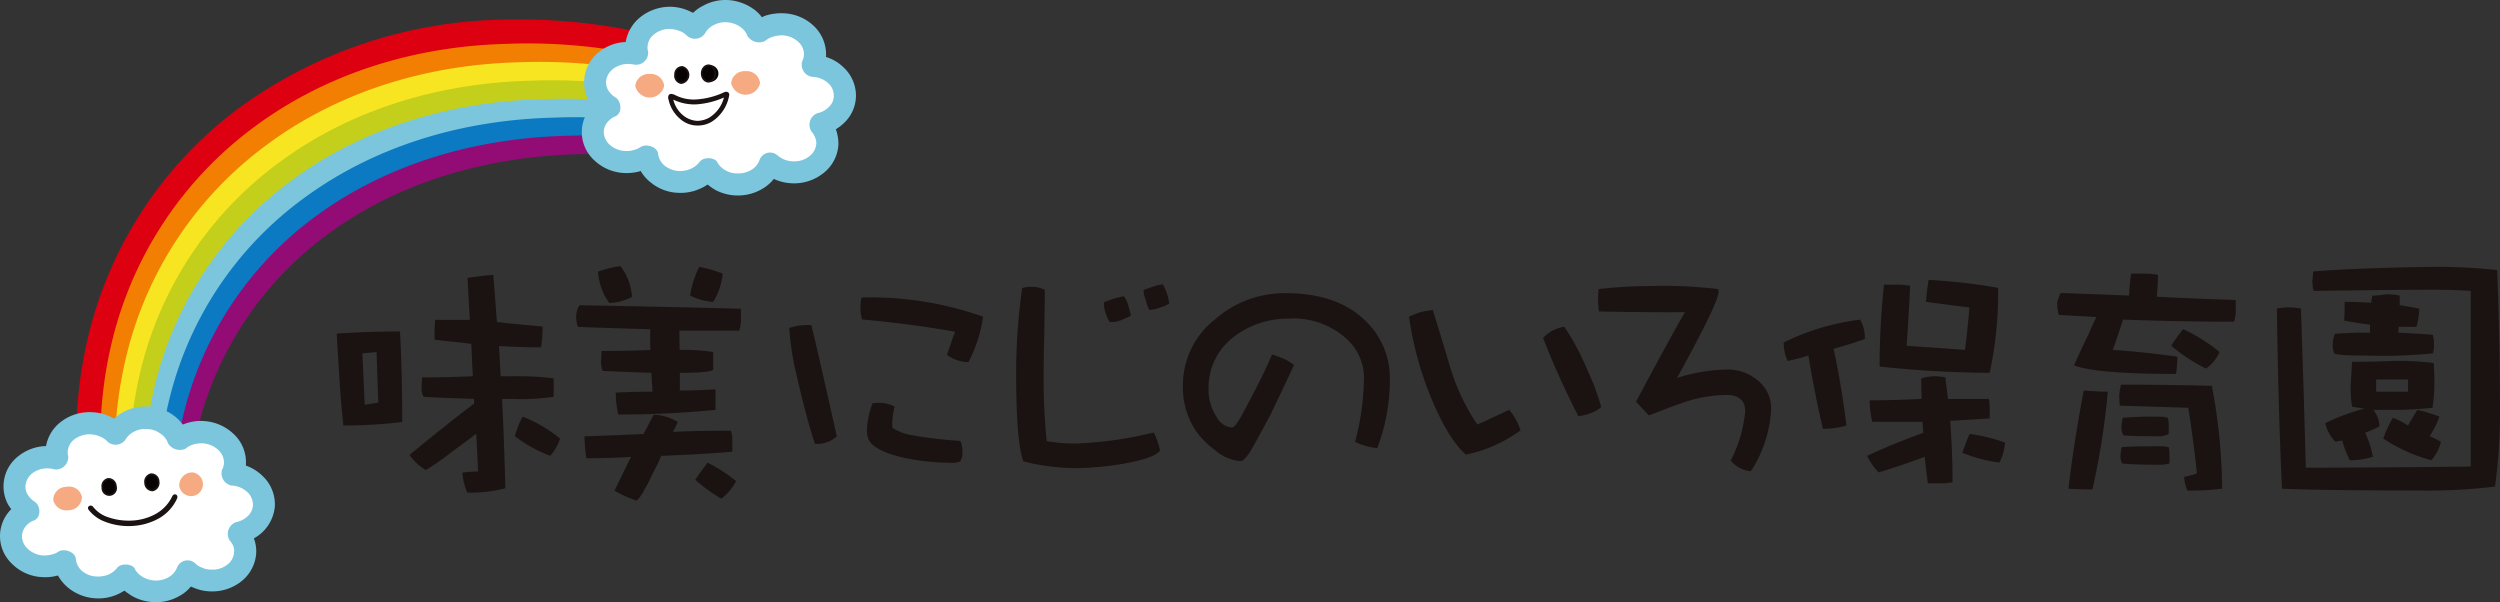 <svg id="グループ_165" data-name="グループ 165" xmlns="http://www.w3.org/2000/svg" xmlns:xlink="http://www.w3.org/1999/xlink" width="300" height="72.264" viewBox="0 0 300 72.264">
  <rect x="0" y="0" width="300" height="72.264" fill="#333333" stroke="none"/>
  <defs>
    <clipPath id="clip-path">
      <rect id="長方形_20" data-name="長方形 20" width="300" height="72.264" fill="none"/>
    </clipPath>
  </defs>
  <g id="グループ_13" data-name="グループ 13" clip-path="url(#clip-path)">
    <path id="パス_11" data-name="パス 11" d="M123.4,91.687h0c.056.979.14,2.659.2,3.639H125a34.185,34.185,0,0,1,4.955.252V97.79a27.3,27.3,0,0,1-5.039.252h-1.148c.168,3.359.308,7.39.392,10.721a16.849,16.849,0,0,1-4.563.531,7.156,7.156,0,0,1-.588-2.407,14.453,14.453,0,0,1,1.875-.14c-.056-1.288-.14-3.275-.224-4.507a2.678,2.678,0,0,0-.56.42c-.672.5-1.456,1.064-2.323,1.708a32.328,32.328,0,0,1-3.163,2.211,6.32,6.32,0,0,1-1.959-1.82c2.435-1.987,5.29-4.311,7.754-6.158a3.943,3.943,0,0,0-.028-.56c-2.3-.084-4.815-.168-6.046-.252a2.272,2.272,0,0,1-.224-1.176c0-.5.056-.9.056-1.148,1.568,0,4.087-.056,6.1-.14-.084-1.064-.14-2.855-.2-3.891-1.232-.168-3.191-.336-4.395-.5,0-.448-.028-.9,0-1.288,0-.364.056-.728.056-1.092H119.9c-.084-1.372-.2-3.527-.28-5.039,1.148-.168,2.155-.28,3.079-.364.168,1.652.308,4.031.448,5.654,1.484.2,3.807.392,5.486.56a15.669,15.669,0,0,1-.2,2.491c-1.456,0-3.639-.056-5.039-.168m2.855,8.482a9.84,9.84,0,0,0-.952,2.351,16.993,16.993,0,0,0,4.255,2.351,6.149,6.149,0,0,0,1.176-2.071,17.079,17.079,0,0,0-4.479-2.631M107,92.583h0l.28,6.158,1.624-.252-.2-6.075Zm4.787,8.23h0a59.627,59.627,0,0,1-7.054.42c-.364-2.8-.644-8.4-.812-11.029,2.435-.168,4.955-.252,7.586-.252.2,2.631.28,8.173.28,10.861M147.418,82.2h0a14.746,14.746,0,0,1,2.827.812A7.921,7.921,0,0,1,149.1,86.4a7.378,7.378,0,0,1-2.771-.756,11.7,11.7,0,0,1,1.092-3.443m-2.379,7.642h0c0,.756.028,1.54.028,2.323h.056a21.1,21.1,0,0,1,3.975.252v2.128c-.308.252-1.651.364-4,.364v2.127c1.372,0,2.8-.056,4.255-.14.028.364.028.728.028,1.148v1.315c-3.863.364-7.754.56-11.673.56a12.061,12.061,0,0,1-.308-2.631c1.456-.084,2.911-.112,4.423-.112-.056-.784-.112-1.54-.14-2.267-2.575-.084-4.507-.168-5.85-.224a3.3,3.3,0,0,1-.2-1.2,8.875,8.875,0,0,0,.056-1.2c1.708,0,3.667-.028,5.878-.112-.028-.784-.028-1.624-.028-2.491-2.883-.084-5.794-.168-8.678-.28a3.785,3.785,0,0,1-.2-1.428,2.553,2.553,0,0,1,.392-1.176q9.615.168,19.37.42v1.176a4.359,4.359,0,0,1-.2,1.456Zm-5.794,15.144c-.672,1.344-1.316,2.687-1.987,4.059a12.963,12.963,0,0,0,2.659,1.2,4.5,4.5,0,0,0,.98-1.428,9.664,9.664,0,0,0,.644-1.2c.28-.588.644-1.288,1.036-2.071.084-.252.2-.476.28-.672,2.883-.112,5.71-.252,8.538-.5v-1.316a4.034,4.034,0,0,0-.168-1.2c-2.351,0-4.675.028-6.97.14a9.707,9.707,0,0,0,.588-1.2,6.136,6.136,0,0,0-2.883-.868c-.42.783-.812,1.568-1.232,2.323-2.379.112-4.759.2-7.082.28a23.131,23.131,0,0,0,.224,2.631q2.729,0,5.374-.168m9.181.7h0a17.8,17.8,0,0,1,3.415,2.211,6.1,6.1,0,0,1-1.764,2.1,17.508,17.508,0,0,1-3.135-2.267c.448-.672.952-1.344,1.484-2.043m-10.469-23.6h0a6.864,6.864,0,0,1,1.4,3.695,5.832,5.832,0,0,1-2.743.728,7.4,7.4,0,0,1-1.344-3.751,14.457,14.457,0,0,1,2.687-.672m43.528,6.074a16.578,16.578,0,0,1-1.763,5.458,4.45,4.45,0,0,1-2.575-.868c.392-1.148.7-2.071.98-2.771-.728-.14-2.155-.392-4.339-.7-2.659-.364-4.927-.616-6.83-.784a5.282,5.282,0,0,1-.056-2.631,40.369,40.369,0,0,1,14.584,2.3m-2.491,16.1a1.925,1.925,0,0,1-.28,1.288,3.144,3.144,0,0,1-1.232.14,27.929,27.929,0,0,1-5.318-.56c-2.575-.559-4.059-1.344-4.451-2.295a3,3,0,0,1-.168-.98,10.026,10.026,0,0,1,.672-3.3,4.328,4.328,0,0,1,2.659.392,7.889,7.889,0,0,0-.28,2.547,6.143,6.143,0,0,0,2.435.9,49.507,49.507,0,0,0,5.71.672,2.48,2.48,0,0,1,.252,1.2m-15.06-1.736a3.651,3.651,0,0,1-2.631.9c-.784-2.463-1.512-5.207-2.183-8.174a34.426,34.426,0,0,1-.9-5.738,6.838,6.838,0,0,1,2.659-.336c.5,2.043,1.54,6.522,3.051,13.352m39.889-15.956a3.388,3.388,0,0,1-1.008.448,4.968,4.968,0,0,1-1.344.336c-.084,0-.252-.42-.476-1.232a3.422,3.422,0,0,1-.252-1.176l1.2-.42a4.128,4.128,0,0,1,1.12-.252,6.328,6.328,0,0,1,.756,2.3M199.2,88.02c0,.084-.336.252-1.064.532a2.638,2.638,0,0,1-1.428.252c-.084,0-.28-.392-.56-1.176a4.019,4.019,0,0,1-.168-1.176,11.4,11.4,0,0,1,2.407-.728,3.209,3.209,0,0,1,.532,1.148c.224.756.336,1.148.28,1.148m3.527,16.235a8.766,8.766,0,0,0-.756-2.183,46.859,46.859,0,0,1-9.1,1.316,19.316,19.316,0,0,1-3.751-.28,75.094,75.094,0,0,1-.364-8.342q0-1.638.084-4.871c.028-2.183.056-3.835.056-4.955a3.907,3.907,0,0,0-2.715-.2,71.9,71.9,0,0,0-.728,10.021c0,5.626.28,9.209.868,10.777a26.242,26.242,0,0,0,6.55.811,37.539,37.539,0,0,0,5.151-.476c2.659-.448,4.227-.98,4.7-1.624M230.3,95.8a23.04,23.04,0,0,1-1.512,8.146,7.59,7.59,0,0,1-2.659-.756,30.692,30.692,0,0,0,1.064-7.838,6.294,6.294,0,0,0-1.987-4.423,9.425,9.425,0,0,0-7.026-2.519,10.584,10.584,0,0,0-6.634,2.211,7.582,7.582,0,0,0-3,6.158,5.934,5.934,0,0,0,1.008,3.5,2.3,2.3,0,0,0,1.764,1.2c.28,0,.644-.448,1.12-1.316,1.624-2.968,2.883-5.458,3.723-7.446.308.084.756.252,1.344.476a5.146,5.146,0,0,1,1.288.784c-.336.756-1.288,2.771-2.883,6.1-1.148,2.1-1.875,3.471-2.267,4.114-.532.868-.952,1.316-1.26,1.316a5.193,5.193,0,0,1-3.023-1.288,10.574,10.574,0,0,1-2.183-2.127,9.281,9.281,0,0,1-1.708-5.654,10,10,0,0,1,3.863-7.95,12.618,12.618,0,0,1,8.482-3.135c4.2,0,7.418,1.148,9.685,3.443a9.473,9.473,0,0,1,2.8,7m25.361,3.219a4.045,4.045,0,0,1-1.232.728,5.944,5.944,0,0,1-1.512.364,98.613,98.613,0,0,1-4.227-9.377,4.25,4.25,0,0,1,2.547-1.344,29.411,29.411,0,0,1,2.771,5.207,26.613,26.613,0,0,1,1.652,4.423m-9.685,2.8a16.7,16.7,0,0,1-6.55,2.911q-2.141-1.89-4.2-6.886A39.991,39.991,0,0,1,232.6,88.16c.672-.28,1.12-.448,1.372-.532a14.954,14.954,0,0,1,1.484-.252c1.316,4.283,2.015,6.662,2.183,7.166a24.711,24.711,0,0,0,3.163,6.578c1.12-.5,2.379-1.092,3.807-1.764a6.734,6.734,0,0,1,1.372,2.464m30.064-2.6a4.189,4.189,0,0,0-1.624-3.415,5.534,5.534,0,0,0-3.667-1.288,20.471,20.471,0,0,0-5.99,1.008c3.3-6.018,4.983-9.461,4.983-10.329q0-.294-.084-.336a54.151,54.151,0,0,0-7.95-.364,57.687,57.687,0,0,0-6.354.364,12.268,12.268,0,0,0-.084,1.316c0,.2.028.644.112,1.372q6.172.126,10.329.084-1.974,3.4-5.878,10.749l1.54,1.651,2.827-1.091c.616-.224.924-.336.952-.336a16.544,16.544,0,0,1,5.486-1.036c1.54,0,2.3.644,2.3,1.987a16.238,16.238,0,0,1-1.735,5.878,3.455,3.455,0,0,0,2.407,1.288,14.818,14.818,0,0,0,2.435-7.5m7.5-7.194h0c.644,2.967,1.148,6.046,1.54,9.209a9.858,9.858,0,0,1-2.827.391c-.672-2.883-1.26-5.822-1.736-8.789a21.775,21.775,0,0,1-2.491.644,5.078,5.078,0,0,1-.476-2.211,28.425,28.425,0,0,1,9.181-2.743,4.535,4.535,0,0,1,.56,2.323c-1.26.448-2.519.84-3.751,1.176m18.727,2.883h0a128.489,128.489,0,0,1-13.212-.756,94.287,94.287,0,0,1,.532-9.825h1.652a8.1,8.1,0,0,1,1.484.14c-.112,2.407-.252,4.815-.42,7.194,2.239.168,4.591.308,7,.5.224-1.68.392-3.359.532-5.095q-2.393-.294-5.207-.672c.056-.868.168-1.763.308-2.631a65.571,65.571,0,0,1,8.342.952,45.274,45.274,0,0,1-1.008,10.189M294.1,98.042h0c0-.84-.028-1.652-.028-2.463a5.961,5.961,0,0,1,1.456-.252,5.746,5.746,0,0,1,1.428.14c.112.868.224,1.735.308,2.575h4.9a3.869,3.869,0,0,1,.112,1.063v1.288c-1.6.084-3.163.2-4.731.28.168,2.379.28,4.815.28,7.362a6.552,6.552,0,0,1-1.512.14h-1.456c-.14-1.064-.28-2.128-.364-3.191-1.847.7-3.695,1.316-5.542,1.876a7.182,7.182,0,0,1-1.372-1.987c2.071-.98,4.339-1.9,6.746-2.771-.056-.42-.084-.84-.112-1.316H288.19a10.313,10.313,0,0,1-.308-2.575q3.023,0,6.214-.168m5.766,4.2c-.224.532-.532,1.288-.868,2.267a18.8,18.8,0,0,0,4.451,1.176,6.161,6.161,0,0,0,.672-2.407,20.117,20.117,0,0,0-4.255-1.036M322.34,85.781h0c3.163.168,6.326.28,9.461.392V87.46a3.722,3.722,0,0,1-.2,1.316c-4.367,0-8.818-.084-13.324-.252-.42,1.316-.812,2.519-1.232,3.639,2.547.168,5.151.448,7.754.811a12.922,12.922,0,0,1-.168,2.072c-6.522,0-10.609-.364-12.233-1.036q.63-1.427,1.764-3.779.42-.966.924-2.015c-1.512-.084-3.023-.168-4.507-.252a4.654,4.654,0,0,1-.2-1.456,6.346,6.346,0,0,1,.392-1.176c2.743.084,5.486.2,8.23.308a25.526,25.526,0,0,1,.252-2.631h1.652a9.6,9.6,0,0,1,1.568.14c0,.784-.056,1.652-.14,2.631m-8.762,11.253h0c1.036.084,2.015.14,2.883.14a89.066,89.066,0,0,1-1.847,11.729c-1.008,0-1.959-.028-2.883-.084.5-4.115,1.12-8.034,1.848-11.785m15.368-.56h0a68.251,68.251,0,0,1,1.232,12.345,31.713,31.713,0,0,1-4.171.224,5.081,5.081,0,0,1-.392-1.652,8.243,8.243,0,0,0,1.54-.42c-.28-2.6-.616-5.234-1.036-7.866-2.771-.084-5.486-.168-8.23-.252-.028-.336-.056-.784-.056-1.288.028-.364.112-.756.2-1.232,3.975,0,7.614.056,10.917.14m-6.41,3.7a41.935,41.935,0,0,0-4.283.14,9.969,9.969,0,0,0-.168,1.036,2.394,2.394,0,0,0,.224,1.064c.9.084,2.267.112,4.087.112a2.571,2.571,0,0,0,1.372-.28v-1.007a3.759,3.759,0,0,0-.112-.924,3.634,3.634,0,0,0-1.12-.14m.112,3.555c-2.351,0-3.863.028-4.535.112a7.78,7.78,0,0,0-.14,1.036,1.617,1.617,0,0,0,.224.923c.924.084,2.351.14,4.283.14a5.07,5.07,0,0,0,1.372-.14v-1.063a4.436,4.436,0,0,0-.084-.9,4.068,4.068,0,0,0-1.12-.112M325.5,89.672a18.027,18.027,0,0,0-1.428,1.987,19.511,19.511,0,0,0,4.171,2.743,4.827,4.827,0,0,0,1.624-1.988,20.287,20.287,0,0,0-4.367-2.743m25.865-.28h0c-.028.308-.028.532-.056.7,1.6.084,3,.168,4.143.252a3.918,3.918,0,0,1,.14,1.176,3,3,0,0,1-.14,1.064,61.951,61.951,0,0,1-8.2.252q-3.359,0-3.611-.252a2.409,2.409,0,0,1-.2-1.064,4.539,4.539,0,0,1,.252-1.288c1.092-.084,2.239-.14,3.5-.14h.728V89.14q-1.554-.21-3.107-.5c.056-.756.056-1.512.056-2.239,1.092,0,2.127.028,3.191.112a7.017,7.017,0,0,1,.14-.868,9.423,9.423,0,0,0,1.652-.168,7.6,7.6,0,0,1,1.623.168v1.148q1.134.168,2.351.42a7.981,7.981,0,0,1-.336,2.183Zm-2.715,6.326h0v1.456h3.835V95.718Zm6.774,3.387h0a45.522,45.522,0,0,1-5.626.252h-1.484a3.194,3.194,0,0,1,.728,1.988,13.71,13.71,0,0,1-1.707.756,11.509,11.509,0,0,1,.924,2.883,9.1,9.1,0,0,1-2.771.42,13.485,13.485,0,0,1-.9-2.351,2.911,2.911,0,0,0-.812.14,4.784,4.784,0,0,1-1.232-2.239,24.244,24.244,0,0,1,4.7-1.736c-.532-.084-1.036-.168-1.484-.252a16.089,16.089,0,0,1-.168-2.492c.056-.755.112-1.735.168-2.883,1.456,0,3.191-.028,5.151-.112a35.3,35.3,0,0,1,4.647.252c.056.7.084,1.484.084,2.379a19.214,19.214,0,0,1-.224,2.995m-.336,3.415a13.168,13.168,0,0,0,1.176-2.351,20.581,20.581,0,0,0-2.659-.812c-.392.644-.784,1.26-1.12,1.876a9.291,9.291,0,0,0-1.819-.924,13.79,13.79,0,0,0-1.148,2.491,19.4,19.4,0,0,0,5.766,2.6,5.1,5.1,0,0,0,1.148-2.211,9.98,9.98,0,0,0-1.344-.672m7.838,6.046a67.683,67.683,0,0,0,.588-10.665c0-4.507-.112-9.6-.336-15.312a66.235,66.235,0,0,0-7.39-.392c-6.466.084-11.365.28-14.7.56a8.853,8.853,0,0,1-.084,1.148,6.09,6.09,0,0,0,.14,1.176c6.83-.084,11.561-.14,14.136-.14,1.68,0,3.247.056,4.731.14v21.078q-9.657.126-19.79.14-.252-9.406-.588-19.091a6.914,6.914,0,0,0-1.512-.14,6.468,6.468,0,0,0-1.372.14c.112,8.006.308,15.228.616,21.61q4.619.21,16.711.224a67.194,67.194,0,0,0,8.845-.476" transform="translate(-63.517 -50.173)" fill="#1a1311"/>
    <path id="パス_12" data-name="パス 12" d="M49.955,89.144a51.915,51.915,0,0,1,1.456-13.912A43.924,43.924,0,0,1,68.6,49.9c8.4-6.046,19.119-9.517,31.155-9.825a76.512,76.512,0,0,1,20.574,2.379l-.7,2.547a73.3,73.3,0,0,0-19.79-2.015c-11.449.308-21.638,3.583-29.56,9.293A41.011,41.011,0,0,0,54.238,75.932,49.5,49.5,0,0,0,52.867,89.06Z" transform="translate(-30.52 -24.48)" fill="#930c75"/>
    <path id="パス_13" data-name="パス 13" d="M45.563,83.96a51.527,51.527,0,0,1,1.484-14A44.382,44.382,0,0,1,64.318,44.379c8.454-6.13,19.259-9.685,31.351-9.993a75.248,75.248,0,0,1,20.266,2.351l-.7,2.547A73.275,73.275,0,0,0,95.725,37.3c-11.5.308-21.722,3.667-29.7,9.433A41.625,41.625,0,0,0,49.874,70.664a49.1,49.1,0,0,0-1.4,13.212Z" transform="translate(-27.836 -21.004)" fill="#0b7ac2"/>
    <path id="パス_14" data-name="パス 14" d="M41.11,78.748A52.051,52.051,0,0,1,42.622,64.7,45.194,45.194,0,0,1,59.977,38.859c8.51-6.214,19.4-9.825,31.547-10.161a75.252,75.252,0,0,1,19.986,2.3l-.7,2.575a69.942,69.942,0,0,0-19.2-1.931c-11.589.28-21.862,3.695-29.9,9.573A42.168,42.168,0,0,0,45.449,65.4a48.732,48.732,0,0,0-1.4,13.3Z" transform="translate(-25.118 -17.527)" fill="#7bc6dd"/>
    <path id="パス_15" data-name="パス 15" d="M36.718,73.572A52.676,52.676,0,0,1,38.23,59.436,45.966,45.966,0,0,1,55.7,33.348c8.566-6.3,19.483-9.993,31.715-10.329a74.315,74.315,0,0,1,19.706,2.267l-.728,2.575a68.589,68.589,0,0,0-18.895-1.9c-11.645.308-22,3.779-30.064,9.741A43.029,43.029,0,0,0,41.057,60.136a50.468,50.468,0,0,0-1.428,13.38Z" transform="translate(-22.433 -14.059)" fill="#c3cf1a"/>
    <path id="パス_16" data-name="パス 16" d="M32.315,68.421A52.185,52.185,0,0,1,33.827,54.2,46.562,46.562,0,0,1,51.406,27.861C60,21.451,71,17.7,83.289,17.392a71.847,71.847,0,0,1,19.4,2.211l-.7,2.547A68.676,68.676,0,0,0,83.373,20.3c-11.7.308-22.114,3.835-30.231,9.881A43.692,43.692,0,0,0,36.654,54.9a51.021,51.021,0,0,0-1.428,13.436Z" transform="translate(-19.738 -10.615)" fill="#f8e521"/>
    <path id="パス_17" data-name="パス 17" d="M27.923,63.237a52.924,52.924,0,0,1,1.512-14.3,47.461,47.461,0,0,1,17.691-26.62A55.47,55.47,0,0,1,79.177,11.7,70.907,70.907,0,0,1,98.3,13.887l-.7,2.547a67.931,67.931,0,0,0-18.363-1.819c-11.729.308-22.2,3.919-30.371,10.049a44.31,44.31,0,0,0-16.6,25,50.166,50.166,0,0,0-1.428,13.492Z" transform="translate(-17.054 -7.139)" fill="#f27f02"/>
    <path id="パス_18" data-name="パス 18" d="M23.531,58.024a53.583,53.583,0,0,1,1.512-14.36A48.113,48.113,0,0,1,42.818,16.792,55.324,55.324,0,0,1,75.037,6.015,68.939,68.939,0,0,1,93.9,8.17l-.7,2.547A65.78,65.78,0,0,0,75.121,8.926c-11.813.308-22.31,3.975-30.539,10.189A45.118,45.118,0,0,0,27.87,44.392a49.8,49.8,0,0,0-1.428,13.576Z" transform="translate(-14.369 -3.661)" fill="#d01"/>
    <path id="パス_19" data-name="パス 19" d="M190.333.814a5.745,5.745,0,0,1,2.071.476c.168.084.364.168.532.252A4.484,4.484,0,0,1,194.112.7a5.609,5.609,0,0,1,2.911-.7,5.914,5.914,0,0,1,3.051,1.008,4.486,4.486,0,0,1,1.12,1.064,3.11,3.11,0,0,1,.448-.2,6.287,6.287,0,0,1,2.071-.28,5.569,5.569,0,0,1,3.667,1.484,4.718,4.718,0,0,1,1.512,3.555.476.476,0,0,1-.028.2,5.1,5.1,0,0,1,2.1,1.232,4.62,4.62,0,0,1,1.512,3.555,4.512,4.512,0,0,1-1.232,2.939,5.479,5.479,0,0,1-1.176.952,5.473,5.473,0,0,1,.308,1.791,4.685,4.685,0,0,1-1.763,3.443A5.659,5.659,0,0,1,204.833,22a6.065,6.065,0,0,1-1.9-.392c-.112-.056-.2-.084-.308-.14a4.829,4.829,0,0,1-1.26,1.12,5.765,5.765,0,0,1-3.247.868,5.7,5.7,0,0,1-2.575-.7,6.839,6.839,0,0,1-.868-.616,4.63,4.63,0,0,1-.9.5,5.581,5.581,0,0,1-2.575.5,5.452,5.452,0,0,1-3.331-1.232,4.881,4.881,0,0,1-1.232-1.4c-.028.028-.084.028-.112.056a6.093,6.093,0,0,1-1.763.2,5.534,5.534,0,0,1-3.667-1.512,4.571,4.571,0,0,1-.728-5.962c.14-.2.308-.392.476-.588-.14-.2-.28-.392-.392-.588a4.224,4.224,0,0,1-.588-2.407A4.609,4.609,0,0,1,181.6,6.273a5.449,5.449,0,0,1,3.247-1.232,4.845,4.845,0,0,1,1.736-2.967,5.731,5.731,0,0,1,3.751-1.26" transform="translate(-109.763 0)" fill="#7bc6dd"/>
    <path id="パス_20" data-name="パス 20" d="M194.392,7.652A2.93,2.93,0,0,0,192.4,8.3a1.927,1.927,0,0,0-.784,1.484.932.932,0,0,0,0,.28.817.817,0,0,0,.056.252,1.442,1.442,0,0,1-1.6,1.624c-.112-.028-.224-.028-.336-.056-.084,0-.2-.028-.336-.028a2.93,2.93,0,0,0-1.987.644,2.114,2.114,0,0,0-.784,1.484,2,2,0,0,0,.252,1.008,2.572,2.572,0,0,0,.868.868c.728.42.924,1.987-.112,2.323a2.46,2.46,0,0,0-.952.812A1.965,1.965,0,0,0,186.358,20a2.133,2.133,0,0,0,.7,1.54,2.938,2.938,0,0,0,1.931.756,2.619,2.619,0,0,0,.952-.112,2.546,2.546,0,0,0,.84-.364c.7-.448,2.043,0,2.1.84a2.221,2.221,0,0,0,.784,1.4,3.064,3.064,0,0,0,1.763.644,3.293,3.293,0,0,0,1.4-.28,2.869,2.869,0,0,0,1.008-.784c.5-.728,1.987-.56,2.183.084a2.664,2.664,0,0,0,.952.9,2.81,2.81,0,0,0,1.4.364,3.039,3.039,0,0,0,1.735-.448,2.3,2.3,0,0,0,.952-1.176,1.342,1.342,0,0,1,2.127-.56,3.011,3.011,0,0,0,.868.532,2.966,2.966,0,0,0,1.036.2,2.93,2.93,0,0,0,1.987-.644,2.061,2.061,0,0,0,.784-1.484,1.61,1.61,0,0,0-.14-.728,2.22,2.22,0,0,0-.42-.7,1.487,1.487,0,0,1,.672-2.211,2.684,2.684,0,0,0,1.456-.812,1.781,1.781,0,0,0,.532-1.26,2,2,0,0,0-.672-1.54,2.937,2.937,0,0,0-1.931-.756,1.472,1.472,0,0,1-1.176-1.9,1.2,1.2,0,0,0,.14-.364,1.891,1.891,0,0,0,.056-.392,1.963,1.963,0,0,0-.672-1.54,3.019,3.019,0,0,0-1.931-.784,3.485,3.485,0,0,0-1.12.168,2.455,2.455,0,0,0-.924.5,1.665,1.665,0,0,1-2.127-.588,2.294,2.294,0,0,0-.9-1.12,3.113,3.113,0,0,0-1.624-.532,2.89,2.89,0,0,0-1.568.364,2.275,2.275,0,0,0-1.008.98,1.453,1.453,0,0,1-2.127.308,2.383,2.383,0,0,0-.868-.588,3.634,3.634,0,0,0-1.12-.252" transform="translate(-113.906 -4.179)" fill="#fff"/>
    <path id="パス_21" data-name="パス 21" d="M11.093,126.161a5.774,5.774,0,0,1,2.071.5,4.869,4.869,0,0,1,.532.28,5,5,0,0,1,1.176-.84,5.734,5.734,0,0,1,2.939-.616,5.547,5.547,0,0,1,3.023,1.064,5.047,5.047,0,0,1,1.092,1.092c.168-.056.308-.112.476-.168a5.706,5.706,0,0,1,5.682,1.344,4.647,4.647,0,0,1,1.428,3.583v.168a5.525,5.525,0,0,1,2.043,1.288,4.686,4.686,0,0,1,1.428,3.583,4.851,4.851,0,0,1-2.519,3.863,4.3,4.3,0,0,1,.28,1.791,4.717,4.717,0,0,1-1.847,3.415,5.634,5.634,0,0,1-3.779,1.148,5.416,5.416,0,0,1-1.9-.448,1.034,1.034,0,0,1-.308-.14,4.386,4.386,0,0,1-1.288,1.092,5.556,5.556,0,0,1-3.247.784,5.647,5.647,0,0,1-2.575-.756,9.682,9.682,0,0,1-.868-.616,6.728,6.728,0,0,1-.9.476,5.629,5.629,0,0,1-2.575.448,5.7,5.7,0,0,1-3.331-1.316,5.256,5.256,0,0,1-1.176-1.428.168.168,0,0,1-.112.028,5.424,5.424,0,0,1-1.791.168,5.465,5.465,0,0,1-3.611-1.6,4.551,4.551,0,0,1-.588-5.962,4.705,4.705,0,0,1,.5-.588c-.14-.2-.28-.392-.392-.588A4.585,4.585,0,0,1,2.248,131.4a5.55,5.55,0,0,1,3.275-1.176,4.718,4.718,0,0,1,1.791-2.911,5.634,5.634,0,0,1,3.779-1.148" transform="translate(0 -76.696)" fill="#7bc6dd"/>
    <path id="パス_22" data-name="パス 22" d="M15.1,133.038a3.024,3.024,0,0,0-2.015.588,2,2,0,0,0-.812,1.484v.28c.028.084.028.168.056.252a1.474,1.474,0,0,1-1.652,1.6c-.084-.028-.2-.056-.308-.084-.084,0-.2-.028-.336-.028a2.881,2.881,0,0,0-2.015.588,2.093,2.093,0,0,0-.812,1.484A1.784,1.784,0,0,0,7.43,140.2a2.824,2.824,0,0,0,.84.9c.756.42.9,1.987-.14,2.3a2.3,2.3,0,0,0-.98.784,1.987,1.987,0,0,0-.364,1.008,2.073,2.073,0,0,0,.644,1.54,3,3,0,0,0,1.931.84,3.757,3.757,0,0,0,.98-.112,2.257,2.257,0,0,0,.84-.364c.7-.42,2.043.084,2.071.924a2.147,2.147,0,0,0,.728,1.4,2.836,2.836,0,0,0,1.764.672,3.27,3.27,0,0,0,1.4-.224,2.678,2.678,0,0,0,1.036-.784c.5-.672,1.987-.5,2.183.168a2.373,2.373,0,0,0,.924.9,3.155,3.155,0,0,0,1.372.42,3.06,3.06,0,0,0,1.764-.42,2.3,2.3,0,0,0,.98-1.148,1.348,1.348,0,0,1,2.155-.5,2.532,2.532,0,0,0,.84.532,2.447,2.447,0,0,0,1.036.224,2.808,2.808,0,0,0,1.987-.588,1.993,1.993,0,0,0,.812-1.456,1.706,1.706,0,0,0-.084-.756,2.3,2.3,0,0,0-.448-.7,1.5,1.5,0,0,1,.756-2.183,2.831,2.831,0,0,0,1.484-.784,2.009,2.009,0,0,0,.56-1.232,2.092,2.092,0,0,0-.644-1.568,2.979,2.979,0,0,0-1.931-.812,1.493,1.493,0,0,1-1.12-1.931.978.978,0,0,0,.14-.364,1.71,1.71,0,0,0,.084-.364,2.092,2.092,0,0,0-.644-1.568,3,3,0,0,0-1.931-.84,3.615,3.615,0,0,0-1.12.14,2.69,2.69,0,0,0-.924.5,1.641,1.641,0,0,1-2.1-.644,2.207,2.207,0,0,0-.9-1.148,2.747,2.747,0,0,0-1.6-.56,2.873,2.873,0,0,0-1.568.308,2.446,2.446,0,0,0-1.036.952,1.454,1.454,0,0,1-2.127.28,2.446,2.446,0,0,0-.868-.616,2.871,2.871,0,0,0-1.12-.28" transform="translate(-4.147 -80.915)" fill="#fff"/>
    <path id="パス_23" data-name="パス 23" d="M209.248,20.662a.986.986,0,0,1-.14,1.931.89.89,0,0,1-.728-1.036.86.86,0,0,1,.868-.9" transform="translate(-127.363 -12.626)" fill="#070203"/>
    <path id="パス_24" data-name="パス 24" d="M209.248,20.662a.986.986,0,0,1-.14,1.931.89.89,0,0,1-.728-1.036A.86.86,0,0,1,209.248,20.662Z" transform="translate(-127.363 -12.626)" fill="none" stroke="#1a1311" stroke-width="0.216"/>
    <path id="パス_25" data-name="パス 25" d="M32.319,147.814a.89.89,0,0,1,.9.868.819.819,0,1,1-1.6.168.872.872,0,0,1,.7-1.036" transform="translate(-19.323 -90.343)" fill="#070203"/>
    <path id="パス_26" data-name="パス 26" d="M32.319,147.814a.89.89,0,0,1,.9.868.819.819,0,1,1-1.6.168A.872.872,0,0,1,32.319,147.814Z" transform="translate(-19.323 -90.343)" fill="none" stroke="#1a1311" stroke-width="0.216"/>
    <path id="パス_27" data-name="パス 27" d="M217.41,20.166a1,1,0,1,1-.812.98.914.914,0,0,1,.812-.98" transform="translate(-132.389 -12.326)" fill="#070203"/>
    <ellipse id="楕円形_9" data-name="楕円形 9" cx="0.812" cy="0.98" rx="0.812" ry="0.98" transform="translate(84.209 7.84)" fill="none" stroke="#1a1311" stroke-width="0.216"/>
    <path id="パス_28" data-name="パス 28" d="M45.5,146.374a.873.873,0,0,1,.9.868.917.917,0,0,1-.7,1.064.893.893,0,0,1-.9-.868.917.917,0,0,1,.7-1.064" transform="translate(-27.376 -89.463)" fill="#070203"/>
    <path id="パス_29" data-name="パス 29" d="M45.5,146.374a.873.873,0,0,1,.9.868.917.917,0,0,1-.7,1.064.893.893,0,0,1-.9-.868A.917.917,0,0,1,45.5,146.374Z" transform="translate(-27.376 -89.463)" fill="none" stroke="#1a1311" stroke-width="0.216"/>
    <path id="パス_30" data-name="パス 30" d="M27.773,154.1a3.674,3.674,0,0,0,1.68,1.2,7.574,7.574,0,0,0,2.911.448,6.594,6.594,0,0,0,2.939-.812,4.761,4.761,0,0,0,1.959-2.1c.2-.448.812-.224.56.308a5.239,5.239,0,0,1-2.183,2.351,7.33,7.33,0,0,1-3.247.9,7.754,7.754,0,0,1-3.163-.5,4.453,4.453,0,0,1-1.987-1.428c-.308-.392.252-.728.532-.364" transform="translate(-16.595 -93.276)" fill="#1a1311"/>
    <path id="パス_31" data-name="パス 31" d="M197.814,22.83a1.612,1.612,0,0,1,1.736,1.428,1.776,1.776,0,0,1-3.471,0,1.612,1.612,0,0,1,1.736-1.428" transform="translate(-119.847 -13.954)" fill="#f6aa81"/>
    <path id="パス_32" data-name="パス 32" d="M17.995,150.247a1.577,1.577,0,0,1,1.875,1.2,1.6,1.6,0,0,1-1.568,1.6,1.615,1.615,0,0,1-1.875-1.232,1.576,1.576,0,0,1,1.568-1.568" transform="translate(-10.037 -91.825)" fill="#f6aa81"/>
    <path id="パス_33" data-name="パス 33" d="M227.405,21.966a1.612,1.612,0,0,1,1.736,1.428,1.776,1.776,0,0,1-3.471,0,1.612,1.612,0,0,1,1.736-1.428" transform="translate(-137.934 -13.426)" fill="#f6aa81"/>
    <path id="パス_34" data-name="パス 34" d="M56.875,145.783a1.427,1.427,0,1,1-1.568,1.568,1.577,1.577,0,0,1,1.568-1.568" transform="translate(-33.801 -89.096)" fill="#f6aa81"/>
    <path id="パス_35" data-name="パス 35" d="M206.9,28.655a.473.473,0,0,1,.14.056,4.9,4.9,0,0,0,2.659.532,9.36,9.36,0,0,0,3.275-.868c.364-.14.672.056.56.476a4.692,4.692,0,0,1-2.043,3.051,3.2,3.2,0,0,1-1.792.476,3.048,3.048,0,0,1-1.735-.56,4.21,4.21,0,0,1-1.708-2.631c-.028-.028-.028-.028-.028-.056-.028-.5.224-.644.672-.476m-.056.616a3.482,3.482,0,0,0,1.428,2.071,2.892,2.892,0,0,0,1.428.476,2.935,2.935,0,0,0,1.512-.42,3.983,3.983,0,0,0,1.708-2.379,9.932,9.932,0,0,1-3.191.812,5.727,5.727,0,0,1-2.883-.56" transform="translate(-126.049 -17.316)" fill="#1a1311"/>
  </g>
</svg>
